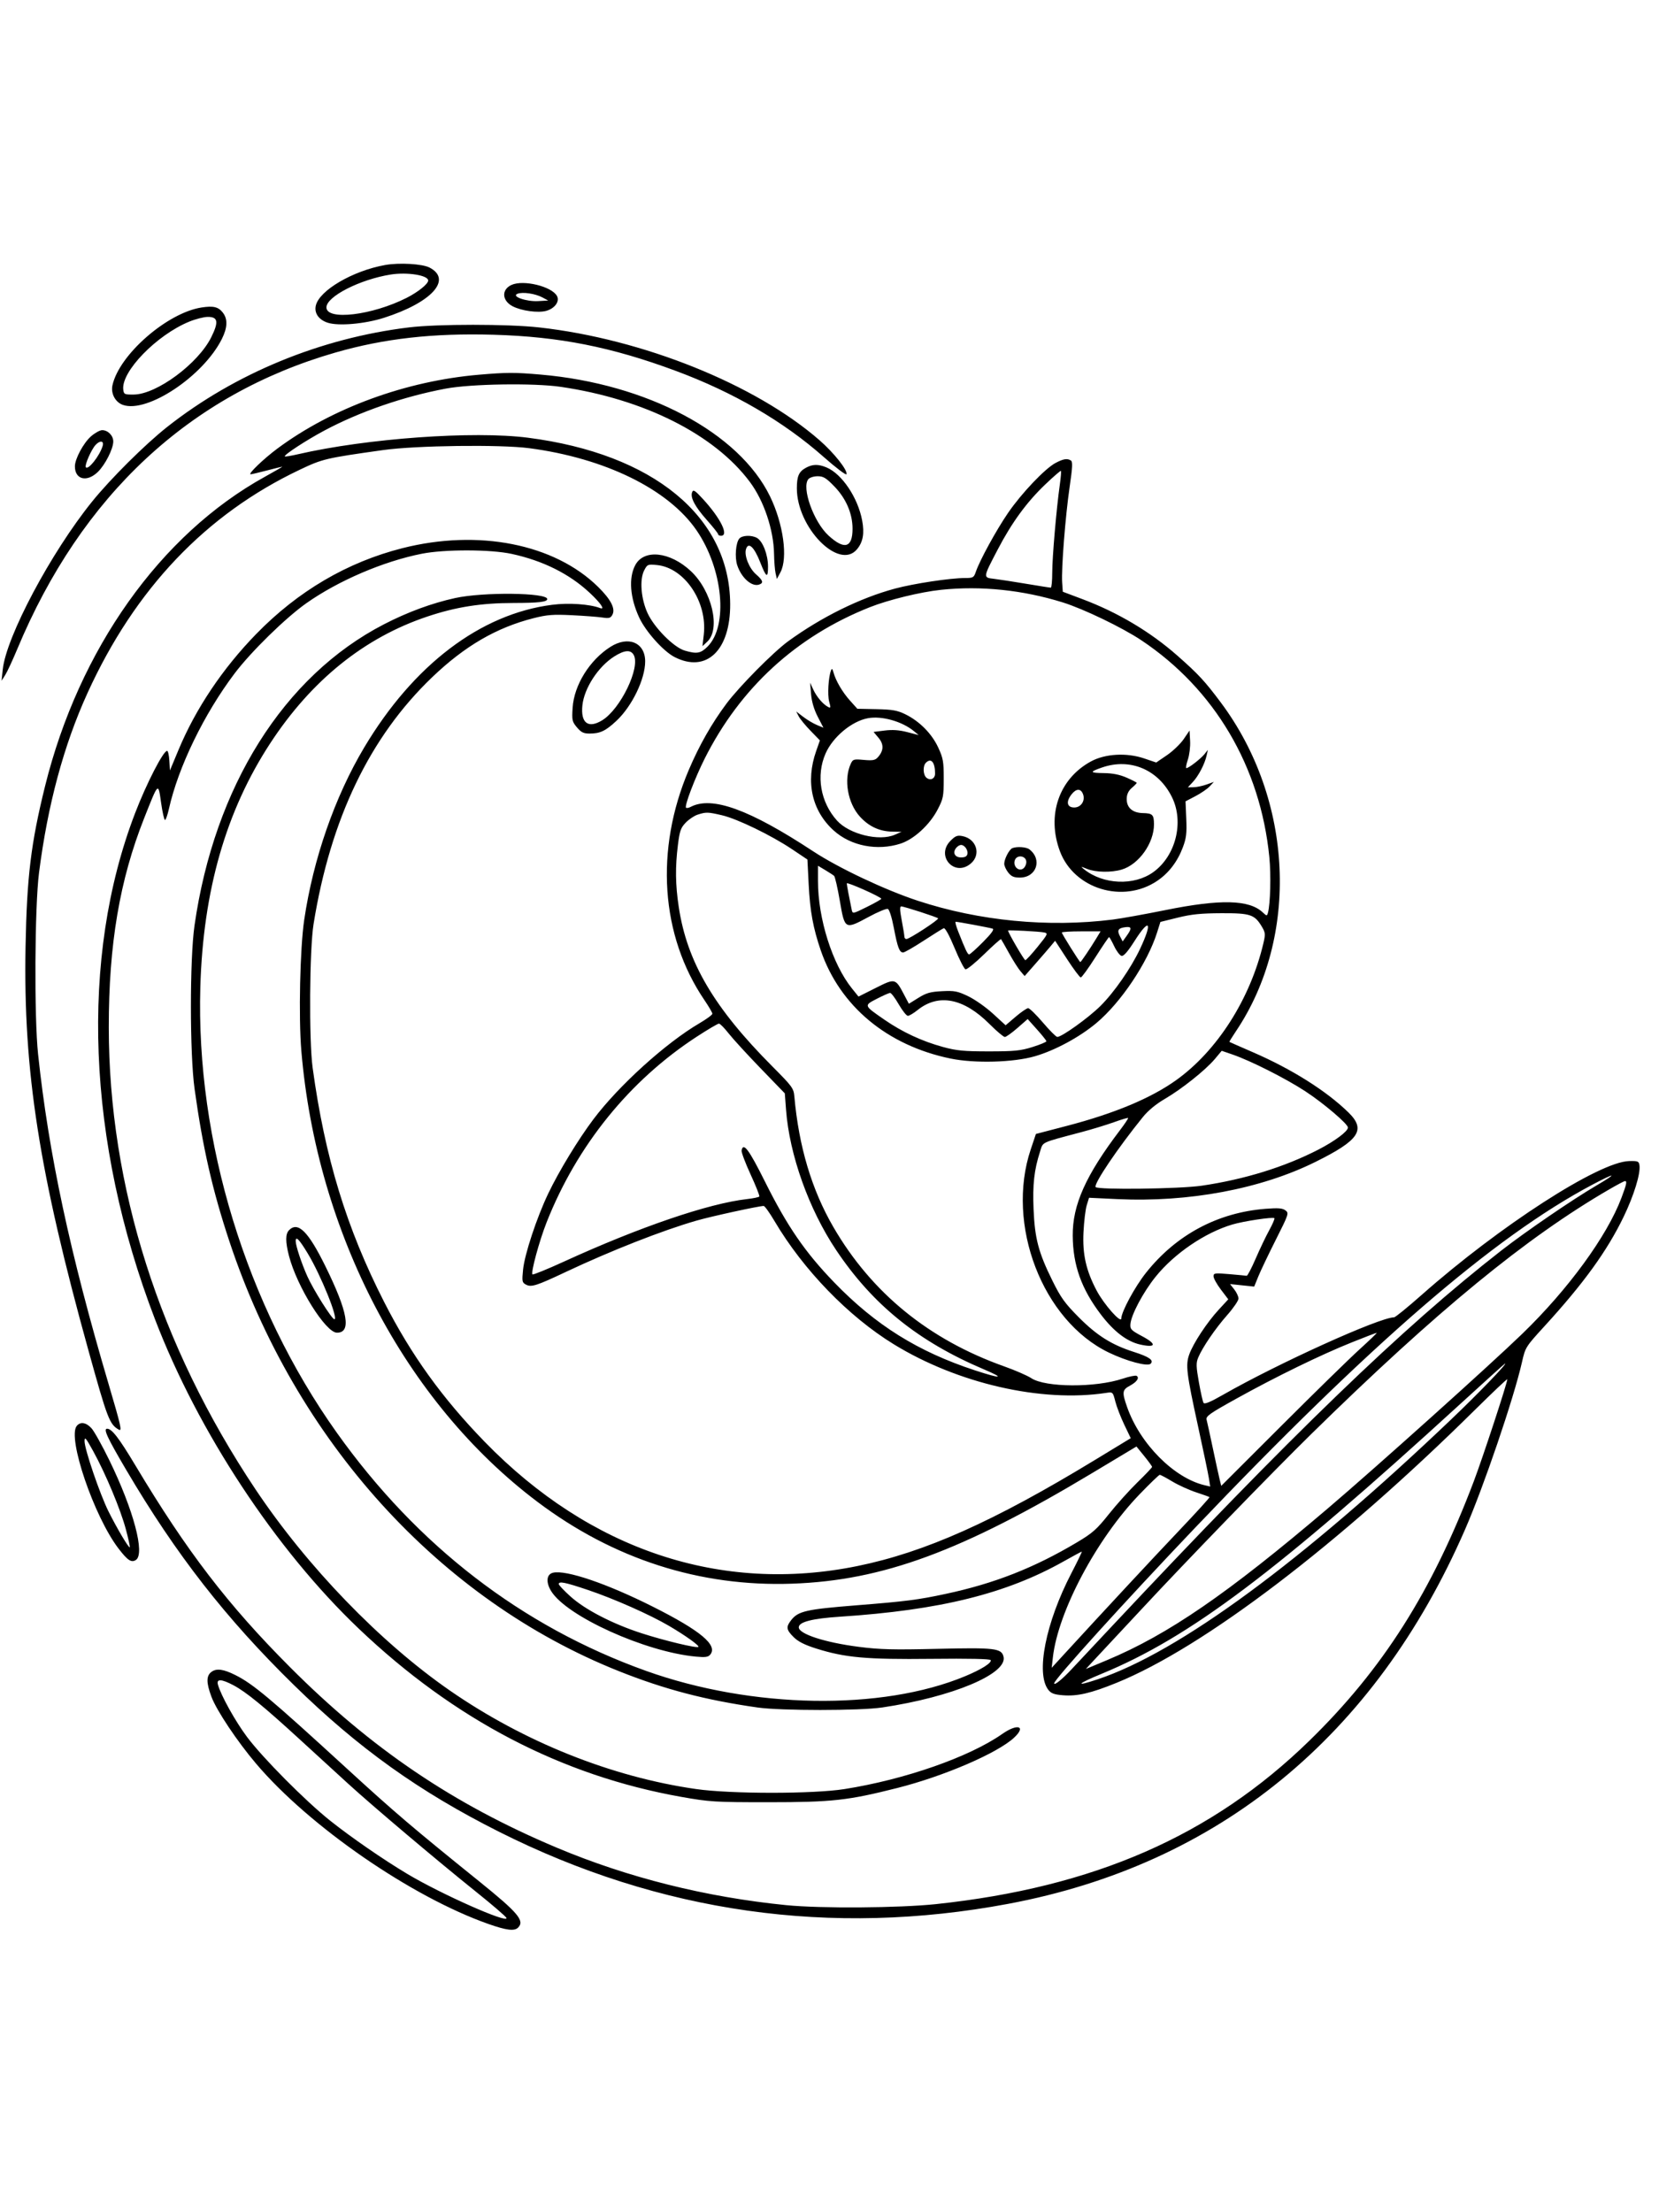<svg xmlns="http://www.w3.org/2000/svg" width="864" height="1152" viewBox="0 0 864 1152" version="1.1">
	<path d="M 200.575 138.002 C 183.651 141.033, 166.196 151.280, 164.455 159.207 C 163.602 163.087, 165.995 166.513, 170.623 168.040 C 176.235 169.893, 189.959 168.699, 200 165.486 C 224.822 157.541, 235.677 145.576, 223.720 139.342 C 219.960 137.381, 207.933 136.685, 200.575 138.002 M 203.500 142.961 C 187.453 145.506, 170 154.419, 170 160.068 C 170 167.048, 193.757 164.223, 211.793 155.098 C 217.702 152.109, 223 147.847, 223 146.083 C 223 143.340, 212.106 141.596, 203.500 142.961 M 266.395 148.369 C 261.049 150.801, 261.375 156.591, 267.024 159.512 C 271.604 161.881, 280.217 163.055, 284.445 161.888 C 288.913 160.654, 291.596 156.982, 290.088 154.164 C 287.410 149.160, 272.612 145.540, 266.395 148.369 M 269.500 152.984 C 266.123 154.354, 274.093 157.161, 280.336 156.799 L 285.500 156.500 282.500 154.889 C 278.757 152.879, 272.145 151.910, 269.500 152.984 M 105 160.115 C 87.065 162.869, 62 184.761, 58.560 200.677 C 57.637 204.948, 60.066 209.479, 64.018 210.856 C 76.722 215.285, 105.835 195.896, 115.523 176.554 C 118.513 170.582, 118.675 166.128, 116.023 162.756 C 113.690 159.791, 111.122 159.176, 105 160.115 M 98.516 167.507 C 81.562 174.476, 63.109 193.468, 64.192 202.832 C 64.482 205.341, 64.806 205.498, 69.625 205.464 C 81.599 205.380, 103.268 189.326, 110.078 175.494 C 113.978 167.571, 113.511 164.989, 108.183 165.024 C 106.157 165.037, 101.807 166.154, 98.516 167.507 M 213 170.493 C 166.955 176.087, 122.370 194.448, 87 222.380 C 75.580 231.399, 57.554 249.325, 47.978 261.185 C 26.541 287.736, 3.217 331.566, 1.427 348.663 L 0.816 354.500 2.715 351.500 C 3.760 349.850, 6.586 343.775, 8.996 338 C 42.406 257.947, 98.821 205.392, 174.781 183.558 C 200.141 176.269, 225.562 173.410, 257 174.312 C 291.262 175.295, 318.410 180.677, 352 193.147 C 381.935 204.260, 408.034 219.457, 428.981 237.970 C 435.295 243.550, 440.634 247.598, 440.846 246.963 C 441.531 244.907, 434.371 235.868, 426.845 229.289 C 393.562 200.196, 334.767 176.534, 280.769 170.502 C 264.597 168.695, 227.836 168.690, 213 170.493 M 249.500 195.128 C 211.386 198.381, 172.957 212.447, 144.500 233.562 C 137.278 238.921, 128.865 247.013, 130.547 246.983 C 131.071 246.973, 134.875 246.081, 139 245 C 143.125 243.919, 146.725 243.027, 147 243.017 C 147.275 243.008, 143.183 245.385, 137.907 248.300 C 83.525 278.347, 41.111 338.076, 23.439 409.496 C 16.106 439.132, 13.980 456.667, 13.305 493.079 C 12.102 557.868, 20.284 610.306, 46.134 703.500 C 55.930 738.819, 57.042 741.715, 61.857 744.473 C 63.680 745.517, 63.082 742.851, 56.481 720.500 C 36.394 652.482, 25.332 600.716, 19.836 549 C 17.766 529.530, 18.060 472.181, 20.320 454.500 C 24.865 418.944, 33.213 388.011, 45.597 360.834 C 70.300 306.622, 107.222 267.807, 156.185 244.576 C 168.054 238.944, 169.574 238.586, 199.500 234.378 C 216.587 231.976, 260.534 231.405, 275.615 233.391 C 315.104 238.589, 348.102 254.787, 362.759 276.166 C 376.555 296.288, 379.359 325.841, 368.503 336.697 C 364.916 340.284, 362.910 340.638, 356.616 338.794 C 350.914 337.122, 340.775 326.919, 337.265 319.319 C 333.818 311.857, 333.014 301.807, 335.483 297.033 C 337.109 293.888, 337.363 293.780, 342.082 294.234 C 356.473 295.617, 368.461 313.370, 366.530 330.440 L 365.845 336.494 368.353 334.138 C 375.402 327.516, 370.777 307.678, 359.788 297.399 C 348.955 287.266, 335.410 285.791, 330.860 294.250 C 327.300 300.869, 328.090 311.322, 332.935 321.675 C 336.348 328.968, 345.538 339.209, 351.318 342.161 C 367.914 350.635, 380.415 338.693, 380.272 314.500 C 380.005 269.055, 340.222 236.346, 275 227.945 C 246.556 224.282, 191 228.275, 155.103 236.562 C 151.585 237.375, 148.541 237.875, 148.340 237.674 C 147.648 236.981, 159.515 229.224, 169 224.169 C 187.430 214.347, 210.114 206.517, 232.152 202.370 C 245.323 199.893, 277.910 199.386, 292 201.441 C 335.363 207.764, 372.123 226.249, 390.554 251 C 397.836 260.779, 402.909 275.885, 403.118 288.410 C 403.183 292.309, 403.543 296.850, 403.916 298.500 L 404.596 301.500 406.457 298 C 410.414 290.555, 407.974 272.784, 401.033 258.500 C 384.883 225.265, 336.972 199.835, 281.500 195.055 C 268.044 193.895, 263.837 193.905, 249.500 195.128 M 47.376 227.243 C 43.466 230.676, 39.026 238.941, 39.010 242.816 C 38.981 249.749, 45.264 251.292, 50.962 245.750 C 54.773 242.043, 58.976 233.749, 58.990 229.905 C 59.002 226.844, 56.216 224, 53.206 224 C 52.031 224, 49.408 225.459, 47.376 227.243 M 49.710 231.768 C 47.534 234.173, 44.011 242.209, 44.667 243.271 C 45.792 245.091, 51.875 237.461, 53.453 232.250 C 54.298 229.460, 52.060 229.172, 49.710 231.768 M 549.742 241.072 C 544.265 243.963, 531.999 256.860, 524.982 267.106 C 518.835 276.081, 510.263 291.746, 508.213 297.750 C 507.182 300.771, 506.787 301, 502.603 301 C 494.909 301, 475.939 303.868, 466.056 306.526 C 447.922 311.402, 427.806 321.321, 410.500 333.920 C 402.776 339.543, 384.970 357.529, 378.359 366.387 C 370.646 376.721, 364.166 388.117, 358.698 400.967 C 340.989 442.581, 344.032 487.178, 366.876 520.818 C 369.144 524.158, 371 527.345, 371 527.901 C 371 528.457, 367.962 530.692, 364.250 532.867 C 346.736 543.130, 322.297 565.252, 309.072 582.815 C 301.134 593.357, 291.085 609.880, 285.497 621.578 C 279.520 634.089, 273.212 653.166, 272.411 661.147 C 271.795 667.299, 271.907 667.880, 273.921 668.958 C 276.677 670.433, 279.348 669.584, 294.613 662.384 C 318.138 651.287, 345.062 640.713, 362.721 635.635 C 370.573 633.377, 395.231 628, 397.733 628 C 398.273 628, 400.809 631.546, 403.368 635.880 C 418.358 661.264, 441.881 685.554, 465.500 700.035 C 498.843 720.479, 542.403 730.454, 576.037 725.349 C 579.564 724.814, 579.577 724.826, 580.863 729.844 C 581.573 732.611, 583.668 738.037, 585.520 741.901 L 588.887 748.926 570.193 760.295 C 517.459 792.367, 481.659 808.349, 446.500 815.517 C 375.566 829.979, 307.321 807.236, 252.476 750.860 C 230.347 728.112, 214.132 705.580, 200.101 678.078 C 180.438 639.537, 169.196 602.728, 162.815 556 C 160.867 541.736, 161.174 494.391, 163.299 481.213 C 172.151 426.329, 192.576 383.806, 225.021 352.710 C 242.020 336.418, 258.551 326.799, 278.005 321.879 C 284.930 320.128, 288.094 319.888, 297.871 320.368 C 304.267 320.682, 311.373 321.222, 313.663 321.566 C 317.215 322.101, 317.989 321.889, 318.936 320.120 C 320.616 316.980, 318.150 312.174, 311.498 305.628 C 288.744 283.234, 249.183 275.409, 209.551 285.462 C 180.847 292.743, 155.198 307.803, 133.427 330.157 C 115.938 348.113, 101.928 369.009, 92.961 390.510 L 88.500 401.206 88.198 396.103 C 88.031 393.296, 87.506 391, 87.029 391 C 85.029 391, 76.307 407.957, 70.390 423.353 C 41.452 498.640, 45.206 594.484, 80.717 687 C 103.236 745.669, 143.542 806.862, 186.814 848.079 C 236.572 895.472, 292.529 924.668, 354.764 935.705 C 369.623 938.340, 372.144 938.496, 400 938.498 C 433.391 938.500, 441.586 937.596, 467.389 931.065 C 491.715 924.908, 519.532 912.908, 528.161 904.849 C 534.616 898.820, 529.916 897.366, 521.976 902.936 C 504.855 914.946, 471.290 926.675, 439.797 931.653 C 423.424 934.241, 380.611 934.232, 362.500 931.637 C 318.480 925.330, 272.921 907.100, 234.283 880.333 C 197.990 855.191, 159.938 815.797, 133.021 775.500 C 82.976 700.579, 56.700 617.827, 56.654 535 C 56.630 491.798, 62.298 458.309, 75.102 426 C 82.606 407.066, 82.374 407.278, 83.886 417.965 C 84.590 422.934, 85.506 427, 85.923 427 C 86.340 427, 87.259 424.413, 87.965 421.250 C 92.830 399.454, 106.222 371.838, 122.185 350.687 C 130.706 339.395, 148.709 321.770, 159.504 314.150 C 176.185 302.375, 199.748 292.279, 219.730 288.345 C 231.623 286.004, 255.484 286.053, 266.500 288.442 C 282.819 291.980, 296.578 298.848, 307.139 308.727 C 312.854 314.072, 315.336 317.727, 312.519 316.646 C 307.147 314.584, 296.210 313.840, 287.560 314.946 C 250.242 319.720, 215.339 346.211, 189.681 389.234 C 174.381 414.889, 163.133 447.199, 158.432 479 C 156.242 493.809, 155.454 529.652, 156.932 547.185 C 164.935 642.109, 211.063 730.218, 279.907 782.078 C 319.513 811.913, 364.512 826.376, 412.500 824.694 C 459.737 823.039, 500.862 807.870, 569.040 766.955 L 591.858 753.261 595.929 758.265 C 598.168 761.017, 599.999 763.546, 599.999 763.885 C 599.998 764.223, 596.569 767.840, 592.380 771.923 C 588.190 776.005, 581.487 783.459, 577.484 788.488 C 571.156 796.436, 568.982 798.359, 560.852 803.194 C 538.475 816.504, 517.853 824.596, 492.500 830.014 C 477.947 833.124, 471.831 833.906, 445.980 835.961 C 419.964 838.029, 415.731 838.984, 412.092 843.610 C 409.252 847.220, 409.445 848.645, 413.290 852.490 C 415.635 854.835, 419.006 856.547, 425.022 858.447 C 440.121 863.217, 451.141 864.207, 485 863.835 C 504.698 863.619, 515.656 863.854, 515.941 864.500 C 516.567 865.920, 511.150 869.335, 502.670 872.865 C 459.157 890.979, 391.556 889.846, 336.392 870.078 C 271.773 846.923, 217.303 804.952, 175.359 746 C 128.205 679.725, 102.005 594.150, 104.329 514 C 105.785 463.755, 117.689 422.271, 140.772 387 C 162.220 354.227, 189.784 332.017, 222.630 321.041 C 237.550 316.055, 250.519 314.018, 267.500 313.992 C 280.572 313.973, 285 313.457, 285 311.954 C 285 308.594, 251.693 308.222, 237.085 311.419 C 224.899 314.086, 212.245 318.753, 199.906 325.130 C 147.793 352.067, 111.651 409.559, 101.293 482 C 98.791 499.498, 98.812 548.899, 101.328 567 C 105.597 597.699, 110.628 619.753, 119.412 646.266 C 153.878 750.306, 228.922 833.097, 322.500 870.319 C 346.258 879.769, 367.313 885.280, 394.500 889.165 C 406.693 890.908, 447.816 890.901, 459.500 889.155 C 496.041 883.693, 524.872 871.596, 522.631 862.665 C 521.539 858.317, 518.090 857.914, 488.061 858.627 C 465.152 859.171, 458.260 858.994, 447.229 857.580 C 429.624 855.322, 416 850.891, 416 847.423 C 416 844.629, 422.938 842.839, 437.446 841.889 C 489.567 838.476, 524.052 829.936, 554.086 813.005 C 558.970 810.252, 563.153 808, 563.382 808 C 563.612 808, 561.157 813.092, 557.927 819.316 C 544.597 845.002, 539.374 871.338, 545.910 879.907 C 547.369 881.820, 548.925 882.412, 553.488 882.791 C 561.001 883.414, 568.063 881.782, 581.500 876.320 C 626.919 857.857, 697.159 804.359, 768.250 734.081 C 777.463 724.973, 785 717.848, 785 718.247 C 785 720.152, 772.199 759.113, 767.503 771.500 C 745.787 828.785, 720.127 869.232, 681.829 906.545 C 631.116 955.953, 569.721 982.811, 487.500 991.554 C 468.349 993.591, 427.327 993.878, 409.500 992.100 C 367.600 987.921, 327.083 977.777, 290 962.181 C 236.061 939.496, 193.367 910.602, 150.960 868.085 C 118.649 835.690, 97.294 807.832, 70.610 763.269 C 61.931 748.774, 58.256 744, 55.777 744 C 53.692 744, 55.862 748.680, 65.680 765.358 C 91.646 809.469, 117.642 842.819, 153.106 877.518 C 186.666 910.353, 218.289 932.970, 259.867 953.871 C 343.861 996.096, 432.805 1008.695, 525 991.428 C 634.621 970.897, 716.005 904.236, 762.982 796.500 C 772.706 774.199, 788.322 728.325, 792.597 709.500 C 794.400 701.557, 794.485 701.421, 804.466 690.500 C 824.863 668.182, 836.996 651.397, 845.591 633.609 C 850.919 622.584, 854.441 611.148, 853.833 606.851 C 853.530 604.715, 853.036 604.511, 848.413 604.625 C 832.721 605.012, 781.014 638.378, 740.344 674.360 C 733.108 680.762, 726.659 686, 726.012 686 C 718.497 686, 665.657 709.925, 637 726.303 C 630.179 730.202, 627.296 731.386, 626.776 730.502 C 626.378 729.825, 625.292 724.980, 624.363 719.737 C 622.930 711.648, 622.874 709.718, 623.996 707.010 C 626.199 701.692, 632.885 691.884, 639.112 684.835 C 642.350 681.169, 645 677.293, 645 676.220 C 645 675.147, 644.009 673.010, 642.799 671.471 L 640.598 668.673 646.887 669.330 L 653.177 669.988 655.306 664.744 C 656.477 661.860, 660.578 653.260, 664.420 645.634 C 671.193 632.188, 671.345 631.724, 669.452 630.296 C 667.919 629.140, 665.717 628.963, 659.186 629.470 C 634.227 631.406, 612.590 642.962, 596.861 662.755 C 591.043 670.077, 584.041 683.016, 583.955 686.605 C 583.888 689.376, 574.951 679.270, 571.184 672.164 C 565.629 661.684, 563.712 653.236, 564.273 641.703 C 564.546 636.091, 565.309 629.751, 565.969 627.614 L 567.169 623.729 581.834 624.425 C 619.080 626.195, 656.601 619.159, 685.059 605.067 C 707.912 593.751, 711.522 588.339, 702.250 579.289 C 690.744 568.058, 672.759 556.725, 652.500 547.940 C 645.900 545.079, 640.400 542.659, 640.278 542.563 C 640.156 542.468, 641.645 540.030, 643.588 537.146 C 676.884 487.704, 673.636 416.467, 635.774 365.794 C 627.476 354.688, 624.130 351.078, 613.180 341.424 C 599.142 329.046, 582.227 318.968, 563.902 312.064 L 553.500 308.144 553.165 303.322 C 552.680 296.344, 554.850 268.652, 557.063 253.569 C 558.555 243.405, 558.700 240.428, 557.734 239.814 C 555.824 238.601, 553.827 238.916, 549.742 241.072 M 419.775 243.559 C 416.049 245.581, 415 247.935, 415 254.278 C 415 274.809, 436.973 297.139, 446.286 286.071 C 449.459 282.301, 450.276 277.729, 448.989 270.943 C 446.735 259.058, 438.449 246.757, 430.444 243.412 C 426.193 241.636, 423.244 241.676, 419.775 243.559 M 544.289 252.346 C 534.704 261.504, 526.976 272.077, 519.693 286 C 511.857 300.978, 511.888 300.743, 517.704 301.430 C 520.342 301.742, 527.900 302.906, 534.500 304.017 C 541.100 305.128, 546.837 306.029, 547.250 306.018 C 547.663 306.008, 548 302.472, 548 298.161 C 548 290.201, 550.194 264.751, 551.947 252.371 C 552.476 248.634, 552.741 245.407, 552.534 245.201 C 552.328 244.995, 548.618 248.210, 544.289 252.346 M 420.987 249.516 C 417.357 253.889, 423.702 271.706, 431.424 278.823 C 439.733 286.482, 444 285.303, 444 275.346 C 444 267.456, 440.637 259.615, 434.563 253.345 C 430.209 248.849, 428.819 248, 425.816 248 C 423.845 248, 421.681 248.679, 420.987 249.516 M 360.475 256.268 C 359.376 259.032, 361.875 263.763, 368.190 270.878 C 371.386 274.478, 374 277.778, 374 278.211 C 374 278.645, 374.675 279, 375.500 279 C 379.757 279, 375.346 269.973, 366.214 260 C 361.989 255.386, 361.065 254.785, 360.475 256.268 M 385 280.501 C 383.169 282.706, 382.592 290.234, 383.940 294.319 C 386.154 301.027, 391.676 305.829, 395.491 304.365 C 397.766 303.492, 397.338 302.236, 393.673 299.017 C 390.119 295.897, 387.480 289.215, 388.514 285.956 C 389.776 281.978, 392.795 284.821, 395.992 293 C 399.069 300.868, 400.004 301.325, 399.978 294.950 C 399.953 288.742, 397.198 281.711, 394.151 280.081 C 391.252 278.529, 386.453 278.749, 385 280.501 M 490.087 307.145 C 479.458 308.255, 462.726 312.339, 453 316.197 C 414.783 331.354, 385.534 358.160, 367.014 395 C 361.884 405.205, 356.370 419.703, 357.275 420.608 C 357.580 420.913, 358.655 420.728, 359.664 420.197 C 370.726 414.382, 390.218 421.442, 423.500 443.317 C 436.718 452.005, 460.847 463.410, 477.903 469.033 C 509.912 479.585, 545.966 483.072, 579.500 478.861 C 583.900 478.309, 596.242 476.089, 606.927 473.928 C 635.673 468.115, 650.548 468.469, 657.642 475.133 C 659.704 477.071, 659.836 477.081, 660.327 475.336 C 661.593 470.833, 661.984 455.633, 661.071 446.384 C 656.422 399.269, 632.561 358.847, 594.376 333.398 C 584.431 326.769, 564.289 317.066, 553.500 313.705 C 532.675 307.218, 510.924 304.968, 490.087 307.145 M 317.946 336.822 C 307.076 343.720, 298.990 356.721, 298.222 368.533 C 297.798 375.053, 297.962 375.802, 300.471 378.783 C 302.655 381.379, 303.921 382, 307.024 382 C 312.534 382, 315.395 380.646, 321.038 375.368 C 329.159 367.771, 336 353.622, 336 344.420 C 336 334.619, 327.231 330.928, 317.946 336.822 M 319.886 341.857 C 311.524 347.160, 304.229 358.378, 303.302 367.358 C 302.356 376.526, 306.343 379.528, 313.593 375.107 C 323.104 369.307, 333.579 347.687, 330.061 341.114 C 328.509 338.215, 325.255 338.452, 319.886 341.857 M 432.780 349.131 C 431.426 352.659, 430.880 361.904, 431.823 365.321 C 432.727 368.595, 432.658 368.887, 431.167 368.082 C 428.507 366.648, 425.239 362.771, 423.504 358.993 L 421.900 355.500 422.402 361.479 C 422.728 365.372, 423.937 369.465, 425.868 373.208 L 428.833 378.957 425.417 377.530 C 423.538 376.745, 420.351 374.844, 418.334 373.305 L 414.666 370.508 415.948 373.004 C 416.653 374.377, 419.428 377.765, 422.115 380.532 L 427.002 385.565 425.061 391.085 C 419.431 407.106, 422.786 422.228, 434.261 432.545 C 443.170 440.554, 456.888 443.223, 469.018 439.305 C 475.965 437.062, 484.174 429.521, 488.305 421.588 C 491.245 415.943, 491.477 414.772, 491.488 405.500 C 491.499 396.578, 491.190 394.828, 488.620 389.266 C 485.291 382.058, 478.874 375.570, 471.500 371.958 C 467.344 369.923, 464.812 369.474, 456.500 369.300 L 446.500 369.090 442.643 364.796 C 438.701 360.407, 435.217 354.433, 434.037 350.038 C 433.538 348.179, 433.231 347.957, 432.780 349.131 M 452 374.005 C 443.606 375.549, 433.776 383.726, 429.977 392.324 C 424.892 403.832, 427.257 417.738, 435.932 427.343 C 442.332 434.430, 457.894 438.233, 466 434.692 L 469.500 433.163 464.500 433.060 C 457.975 432.925, 452.385 430.295, 447.790 425.198 C 441.468 418.186, 439.343 405.926, 443.041 397.808 C 444.159 395.356, 444.543 395.239, 449.863 395.718 C 454.510 396.136, 455.794 395.898, 457.172 394.363 C 460.266 390.916, 460.387 387.613, 457.543 384.233 L 454.949 381.150 460.724 380.420 C 464.788 379.907, 468.272 380.150, 472.478 381.239 L 478.457 382.788 475.978 380.748 C 469.774 375.642, 459.226 372.676, 452 374.005 M 616.447 384.910 C 614.768 387.377, 610.865 391.122, 607.774 393.234 L 602.153 397.073 595.827 394.932 C 586.718 391.851, 575.545 392.490, 568.148 396.516 C 551.517 405.568, 544.982 424.513, 552.010 443.298 C 559.352 462.921, 584.849 470.698, 602.624 458.736 C 608.645 454.685, 613.198 448.749, 616.011 441.282 C 617.818 436.488, 618.124 433.945, 617.805 426.397 L 617.420 417.294 622.594 414.585 C 625.439 413.096, 628.762 410.818, 629.978 409.524 L 632.188 407.171 628.344 408.542 C 626.230 409.295, 623.178 409.932, 621.563 409.956 L 618.626 410 621.203 407.250 C 624.161 404.093, 627.411 397.870, 628.384 393.500 L 629.051 390.500 627.276 392.722 C 625.339 395.144, 619.062 400, 617.866 400 C 617.457 400, 617.793 398.029, 618.614 395.619 C 619.442 393.188, 619.972 388.831, 619.803 385.832 L 619.500 380.425 616.447 384.910 M 482.200 397.200 C 480.529 398.871, 480.700 403.506, 482.487 404.989 C 484.560 406.709, 487.003 405.511, 486.986 402.781 C 486.951 396.879, 484.906 394.494, 482.200 397.200 M 574 399.644 C 567.277 401.958, 567.422 402.492, 574.801 402.581 C 579.448 402.638, 583.108 403.365, 586.750 404.954 C 589.638 406.215, 592 407.437, 592 407.671 C 592 407.905, 590.848 409.087, 589.440 410.298 C 587.711 411.786, 586.850 413.576, 586.786 415.818 C 586.652 420.521, 589.721 423.294, 595.187 423.409 C 600.245 423.516, 600.964 424.236, 600.985 429.212 C 601.025 439.048, 593.133 450.146, 584.193 452.824 C 578.793 454.442, 570.676 454.298, 566.218 452.505 C 562.778 451.121, 562.650 451.130, 564.500 452.619 C 574.554 460.708, 590.657 461.377, 600.673 454.122 C 612.330 445.677, 616.718 428.120, 610.398 415.203 C 603.371 400.840, 588.722 394.578, 574 399.644 M 558.069 413.640 C 555.042 417.487, 555.658 420.500, 559.470 420.500 C 562.969 420.500, 565.301 416.990, 564.051 413.605 C 562.909 410.511, 560.519 410.524, 558.069 413.640 M 363.327 424.225 C 361.583 424.786, 358.796 426.652, 357.134 428.372 C 354.523 431.076, 353.970 432.649, 353.057 439.974 C 351.616 451.529, 351.738 460.685, 353.489 472.303 C 357.812 500.981, 371.797 524.772, 402.372 555.464 C 412.607 565.738, 413.319 566.712, 413.696 570.964 C 416.006 597.016, 422.744 619.566, 434.027 639 C 453.902 673.234, 483.784 697.605, 522.957 711.528 C 528.708 713.572, 535.063 716.337, 537.079 717.671 C 544.439 722.542, 570.432 722.681, 584.720 717.927 C 588.148 716.786, 591.394 716.125, 591.933 716.458 C 593.560 717.464, 592.083 719.640, 588.441 721.602 C 584.432 723.760, 584.275 724.988, 587.010 732.768 C 593.720 751.859, 611.423 769.687, 627.386 773.430 L 630.273 774.107 629.589 769.803 C 629.213 767.436, 626.691 755.355, 623.985 742.954 C 617.884 714.996, 617.373 710.807, 619.383 705.236 C 621.473 699.443, 628.582 688.660, 634.664 682.057 L 639.678 676.615 635.843 671.557 C 633.734 668.776, 632.007 665.666, 632.004 664.646 C 632 662.933, 632.627 662.846, 640.250 663.502 C 644.788 663.892, 648.843 664.277, 649.262 664.356 C 649.682 664.435, 651.782 660.434, 653.929 655.464 C 656.076 650.494, 659.262 643.824, 661.009 640.640 C 662.756 637.457, 663.966 634.633, 663.697 634.364 C 662.943 633.609, 647.705 635.898, 641.791 637.655 C 627.529 641.890, 611.596 652.738, 601.828 664.864 C 595.334 672.925, 589.057 684.756, 588.708 689.593 C 588.521 692.186, 589.142 692.819, 594.845 695.844 C 602.611 699.964, 602.103 702.013, 593.778 700.150 C 586.919 698.615, 580.094 693.406, 573.374 684.578 C 563.202 671.215, 558.795 658.902, 558.672 643.500 C 558.544 627.437, 565.448 612.021, 583.301 588.509 C 585.803 585.213, 587.699 582.366, 587.514 582.180 C 587.328 581.995, 584.037 582.976, 580.200 584.360 C 576.362 585.744, 568.785 588.058, 563.361 589.502 C 541.464 595.331, 543.339 594.447, 541.631 599.755 C 538.576 609.256, 537.728 616.844, 538.278 629.761 C 538.927 645.008, 540.833 652.218, 548.107 666.937 C 552.486 675.798, 554.566 678.682, 561.882 686.037 C 571.298 695.504, 578.993 700.335, 590.500 704.005 C 598.494 706.554, 601.050 708.350, 599.248 710.152 C 597.668 711.732, 586.824 708.841, 577.500 704.355 C 542.901 687.707, 523.668 637.683, 536.810 598.517 L 539.500 590.500 555.500 586.325 C 580.368 579.836, 599.385 571.891, 612.500 562.512 C 633.903 547.206, 651.104 520.243, 657.956 491.259 C 659.061 486.586, 658.995 485.677, 657.348 482.864 C 653.457 476.221, 651.355 475.495, 636.172 475.550 C 625.494 475.588, 620.511 476.091, 613.419 477.843 L 604.338 480.087 602.617 485.545 C 597.634 501.353, 583.778 522.037, 571 532.742 C 562.202 540.112, 549.444 547, 538.961 550.039 C 527.766 553.284, 507.573 553.829, 494.987 551.225 C 461.976 544.395, 437.389 523.894, 427.448 494.910 C 423.462 483.286, 421.858 474.532, 421.153 460.547 L 420.500 447.595 412.500 442.231 C 401.707 434.996, 383.950 426.389, 376 424.541 C 368.637 422.829, 367.737 422.806, 363.327 424.225 M 495.040 437.806 C 487.109 445.737, 497.151 456.935, 505.644 449.630 C 511.049 444.981, 508.561 436.862, 501.287 435.407 C 498.591 434.868, 497.596 435.251, 495.040 437.806 M 498.040 441.452 C 495.958 443.961, 497.195 446.500, 500.500 446.500 C 502.566 446.500, 503.578 445.952, 503.819 444.702 C 504.216 442.640, 502.352 440, 500.500 440 C 499.810 440, 498.703 440.653, 498.040 441.452 M 527.229 441.669 C 525.598 442.325, 523 447.330, 523 449.815 C 523 450.869, 523.933 452.916, 525.073 454.365 C 526.690 456.422, 528.017 457, 531.118 457 C 539.796 457, 542.978 447.573, 536.087 442.282 C 534.491 441.057, 529.593 440.718, 527.229 441.669 M 528.483 448.053 C 527.529 451.061, 530.347 453.902, 532.769 452.374 C 533.721 451.773, 534.500 450.206, 534.500 448.891 C 534.500 445.541, 529.501 444.845, 528.483 448.053 M 426 458.883 C 426 478.390, 433.510 502.092, 443.695 514.733 L 447.107 518.967 456.047 514.477 C 466.264 509.345, 466.301 509.354, 470.920 518.115 L 473.340 522.706 478.312 519.615 C 482.431 517.055, 484.541 516.461, 490.613 516.154 C 497.123 515.826, 498.644 516.120, 504.221 518.786 C 507.674 520.436, 513.475 524.515, 517.112 527.849 L 523.724 533.910 528.944 529.455 C 531.815 527.005, 534.747 525, 535.460 525 C 536.174 525, 539.625 528.364, 543.129 532.476 C 546.633 536.587, 550.005 539.962, 550.622 539.976 C 552.924 540.026, 566.727 530.140, 573.023 523.932 C 580.199 516.855, 589.070 504.074, 593.798 494 C 600.377 479.983, 598.681 477.711, 590.848 490.048 C 587.422 495.445, 585.208 497.994, 584.129 497.786 C 583.243 497.616, 581.506 495.344, 580.269 492.738 C 579.032 490.132, 577.828 488, 577.595 488 C 577.361 488, 574.158 492.725, 570.477 498.500 C 566.795 504.275, 563.367 509, 562.858 509 C 562.350 509, 559.136 504.702, 555.717 499.449 L 549.500 489.898 547.179 492.699 C 545.902 494.239, 542.332 498.374, 539.245 501.886 L 533.632 508.273 531.473 505.763 C 530.285 504.383, 527.602 500.159, 525.510 496.377 C 523.418 492.594, 521.545 489.310, 521.348 489.078 C 521.150 488.846, 517.179 492.375, 512.522 496.920 C 507.865 501.466, 503.496 504.999, 502.813 504.771 C 502.130 504.543, 499.569 499.532, 497.122 493.634 C 494.417 487.115, 492.213 483.088, 491.498 483.362 C 490.852 483.610, 486.118 486.555, 480.980 489.907 C 475.841 493.258, 471.059 496, 470.353 496 C 468.427 496, 467.458 493.437, 465.499 483.165 C 464.451 477.672, 463.166 473.617, 462.377 473.314 C 461.639 473.031, 457.159 474.895, 452.422 477.457 C 440.023 484.161, 439.949 484.120, 437.390 469.190 C 436.230 462.420, 434.880 456.529, 434.390 456.100 C 433.901 455.671, 431.813 454.311, 429.750 453.078 L 426 450.837 426 458.883 M 441 460.022 C 441 460.802, 442.237 467.427, 443.561 473.734 C 444.027 475.953, 444.082 475.943, 451.515 472.265 C 455.632 470.228, 458.991 468.323, 458.980 468.031 C 458.945 467.099, 441 459.105, 441 460.022 M 469.615 479.250 C 470.375 483.238, 470.998 487.063, 470.999 487.750 C 470.999 488.438, 471.475 489, 472.055 489 C 473.627 489, 489.173 478.839, 488.552 478.218 C 487.862 477.528, 470.858 472.028, 469.366 472.012 C 468.544 472.003, 468.613 473.994, 469.615 479.250 M 498.980 484.950 C 502.862 494.799, 503.912 497, 504.728 497 C 505.184 497, 508.440 494.092, 511.962 490.539 C 516.389 486.071, 517.923 483.927, 516.933 483.590 C 515.475 483.094, 498.888 480, 497.687 480 C 497.325 480, 497.907 482.228, 498.980 484.950 M 586 482.834 C 582.316 483.328, 581.652 484.459, 583.253 487.514 L 584.686 490.249 586.922 487.110 C 589.580 483.377, 589.365 482.383, 586 482.834 M 525 484.589 C 525 485.664, 533.348 500, 533.974 500 C 534.414 500, 537.311 496.861, 540.410 493.025 C 545.732 486.439, 545.919 486.023, 543.773 485.576 C 541.212 485.043, 525 484.190, 525 484.589 M 553 485.621 C 553 486.316, 562.191 501, 562.626 501 C 562.979 501, 567.937 493.659, 570.900 488.750 L 573.163 485 563.082 485 C 557.537 485, 553 485.279, 553 485.621 M 456.673 520.103 C 449.819 523.640, 449.777 523.522, 460.567 530.981 C 469.906 537.437, 480.156 542.214, 491.067 545.196 C 498.184 547.140, 501.919 547.500, 515 547.498 C 528.334 547.496, 531.513 547.177, 537.750 545.219 C 541.737 543.967, 544.981 542.618, 544.957 542.221 C 544.933 541.825, 542.729 539.062, 540.060 536.082 L 535.206 530.664 529.870 535.332 C 526.936 537.900, 523.980 540, 523.302 540 C 522.624 540, 519.015 536.946, 515.282 533.213 C 501.832 519.763, 488.755 517.237, 477.870 525.984 C 475.806 527.643, 473.528 528.995, 472.809 528.989 C 472.089 528.983, 469.948 526.283, 468.052 522.989 C 466.155 519.695, 464.130 517.022, 463.552 517.048 C 462.973 517.075, 459.878 518.449, 456.673 520.103 M 362.941 539.805 C 327.891 562.620, 300.513 596.446, 284.680 636.500 C 280.867 646.146, 276.369 662.702, 277.307 663.640 C 277.620 663.953, 284.992 660.954, 293.688 656.975 C 333.099 638.942, 369.026 626.680, 389.108 624.408 C 392.373 624.039, 395.232 623.434, 395.460 623.064 C 395.689 622.695, 393.632 617.518, 390.891 611.560 C 388.149 605.602, 386.046 600.002, 386.217 599.114 C 387.085 594.604, 390 598.501, 398.500 615.539 C 410.017 638.623, 419.322 652.152, 434.432 667.784 C 455.960 690.055, 478.076 703.871, 507.807 713.620 C 521.459 718.097, 523.674 717.863, 512.500 713.125 C 478.242 698.600, 454.530 679.467, 435.454 650.957 C 421.267 629.753, 411.132 601.380, 409.370 577.931 L 408.726 569.361 396.113 556.320 C 389.176 549.148, 381.700 540.984, 379.500 538.180 C 377.300 535.375, 375.026 533.062, 374.447 533.040 C 373.868 533.018, 368.691 536.062, 362.941 539.805 M 632.685 551.473 C 627.924 557.169, 615.369 567.179, 606.595 572.274 C 602.084 574.894, 597.937 578.323, 595.214 581.682 C 582.188 597.758, 569.554 616.470, 570.593 618.150 C 571.539 619.680, 614.328 619.134, 625.872 617.444 C 648.122 614.186, 669.132 607.676, 686.723 598.588 C 695.204 594.206, 702 589.124, 702 587.164 C 702 585.305, 689.342 574.531, 679.839 568.301 C 669.681 561.641, 651.375 552.396, 641.879 549.130 L 636.259 547.197 632.685 551.473 M 829.065 617.046 C 777.968 644.169, 713.818 699.610, 621.989 796.008 C 585.784 834.015, 549 874.617, 549 876.574 C 549 877.877, 553.043 874.626, 558.008 869.330 C 561.028 866.108, 570.025 856.512, 578 848.005 C 672.294 747.423, 730.670 691.072, 781.827 651.248 C 794.685 641.238, 818.861 624.709, 831.383 617.367 C 842.873 610.630, 841.509 610.441, 829.065 617.046 M 838.225 619.283 C 794.855 644.424, 748.322 682.608, 683.102 746.572 C 662.648 766.632, 617.843 812.864, 594.517 837.978 C 591.208 841.542, 584.908 848.292, 580.519 852.978 C 576.129 857.665, 570.954 863.214, 569.019 865.309 L 565.500 869.119 576.486 864.522 C 608.371 851.182, 639.286 829.947, 691.474 785.540 C 716.353 764.371, 776.079 710.742, 792.832 694.529 C 816.758 671.376, 836.978 643.644, 844.457 623.727 C 847.140 616.580, 847.471 614.979, 846.250 615.033 C 845.837 615.051, 842.226 616.963, 838.225 619.283 M 150.571 640.571 C 148.598 642.545, 148.579 646.585, 150.508 654.029 C 154.657 670.043, 169.634 694, 175.496 694 C 183.103 694, 181.209 683.204, 169.399 659.250 C 160.517 641.236, 155.191 635.952, 150.571 640.571 M 154 646.318 C 154 648.729, 157.026 657.871, 160.067 664.648 C 163.222 671.681, 172.872 687, 174.146 687 C 176.390 687, 167.075 663.979, 160.291 652.756 C 155.794 645.317, 154 643.481, 154 646.318 M 704 699.039 C 687.875 705.507, 664.754 716.772, 644.166 728.192 C 629.748 736.189, 627.899 737.501, 628.403 739.376 C 628.717 740.544, 630.158 747.125, 631.605 754 C 633.051 760.875, 634.635 768.132, 635.123 770.127 L 636.011 773.755 667.256 742.548 C 684.440 725.384, 702.775 707.458, 708 702.713 C 713.225 697.968, 717.275 694.072, 717 694.055 C 716.725 694.038, 710.875 696.281, 704 699.039 M 761 730.660 C 664.498 818.909, 619.625 852.685, 573.722 871.622 C 560.650 877.015, 559.564 878.530, 571.662 874.494 C 613.920 860.397, 677.928 813.340, 755.759 739.153 C 770.132 725.452, 785.154 709.877, 783.835 710.042 C 783.651 710.065, 773.375 719.343, 761 730.660 M 39.979 742.525 C 34.952 748.583, 48.979 789.771, 61.736 806.409 C 66.478 812.594, 68.411 813.870, 70.750 812.360 C 75.652 809.195, 69.581 786.334, 56.969 760.464 C 53.205 752.744, 48.994 745.207, 47.611 743.714 C 44.802 740.684, 41.885 740.229, 39.979 742.525 M 44.031 750.500 C 44.024 754.645, 52.039 778.130, 56.526 787.107 C 60.934 795.928, 67.068 806.265, 67.586 805.747 C 67.790 805.543, 66.873 801.329, 65.549 796.381 C 62.761 785.962, 55.055 767.519, 48.554 755.708 C 44.686 748.680, 44.036 747.931, 44.031 750.500 M 593.377 778.256 C 571.135 801.353, 551.054 839.140, 548.341 863 L 547.716 868.500 554.108 861.527 C 575.094 838.633, 600.507 811.303, 614.358 796.732 C 623.125 787.510, 630.119 779.809, 629.899 779.618 C 629.680 779.427, 626.519 778.292, 622.875 777.096 C 619.231 775.899, 613.664 773.363, 610.504 771.460 C 607.343 769.557, 604.419 768, 604.006 768 C 603.592 768, 598.809 772.615, 593.377 778.256 M 288 818.986 C 284.607 819.791, 284.197 823.964, 287.057 828.591 C 295.163 841.708, 336.076 860.215, 362.401 862.673 C 367.326 863.133, 368.816 862.927, 369.887 861.637 C 373.942 856.750, 364.863 849.165, 340 836.668 C 316.018 824.614, 294.756 817.384, 288 818.986 M 291 824.916 C 291 825.420, 293.737 828.309, 297.082 831.336 C 304.653 838.188, 318.963 845.593, 334.112 850.498 C 345.982 854.342, 362.922 858.411, 363.723 857.611 C 364.356 856.977, 356.963 851.683, 348.500 846.711 C 338.489 840.829, 319.753 832.527, 306.178 827.959 C 294.255 823.947, 291 823.294, 291 824.916 M 110.250 870.534 C 107.384 872.546, 107.347 876.180, 110.118 883.585 C 112.806 890.770, 123.563 906.872, 133.444 918.500 C 161.178 951.138, 214.278 987.766, 254.330 1001.887 C 263.767 1005.214, 267.877 1005.723, 269.800 1003.800 C 273.361 1000.239, 269.912 996.128, 249.646 979.781 C 214.873 951.733, 205.591 943.821, 180.686 921 C 140.545 884.219, 131.806 876.896, 122.500 872.244 C 116.421 869.205, 112.854 868.707, 110.250 870.534 M 113.492 877.250 C 115.069 882.911, 122.520 896.308, 128.649 904.500 C 136.884 915.508, 159.146 937.922, 172 948.145 C 182.967 956.869, 199.666 968.386, 212.238 975.898 C 229.760 986.368, 264.799 1001.917, 263.757 998.760 C 263.529 998.067, 256.402 991.937, 247.921 985.137 C 227.564 968.817, 194.045 940.493, 181.290 928.833 C 175.675 923.700, 164.200 913.195, 155.790 905.489 C 137.312 888.557, 128.109 881.049, 121.601 877.598 C 115.323 874.269, 112.629 874.153, 113.492 877.250" stroke="none" fill="black" fill-rule="evenodd"/>
</svg>